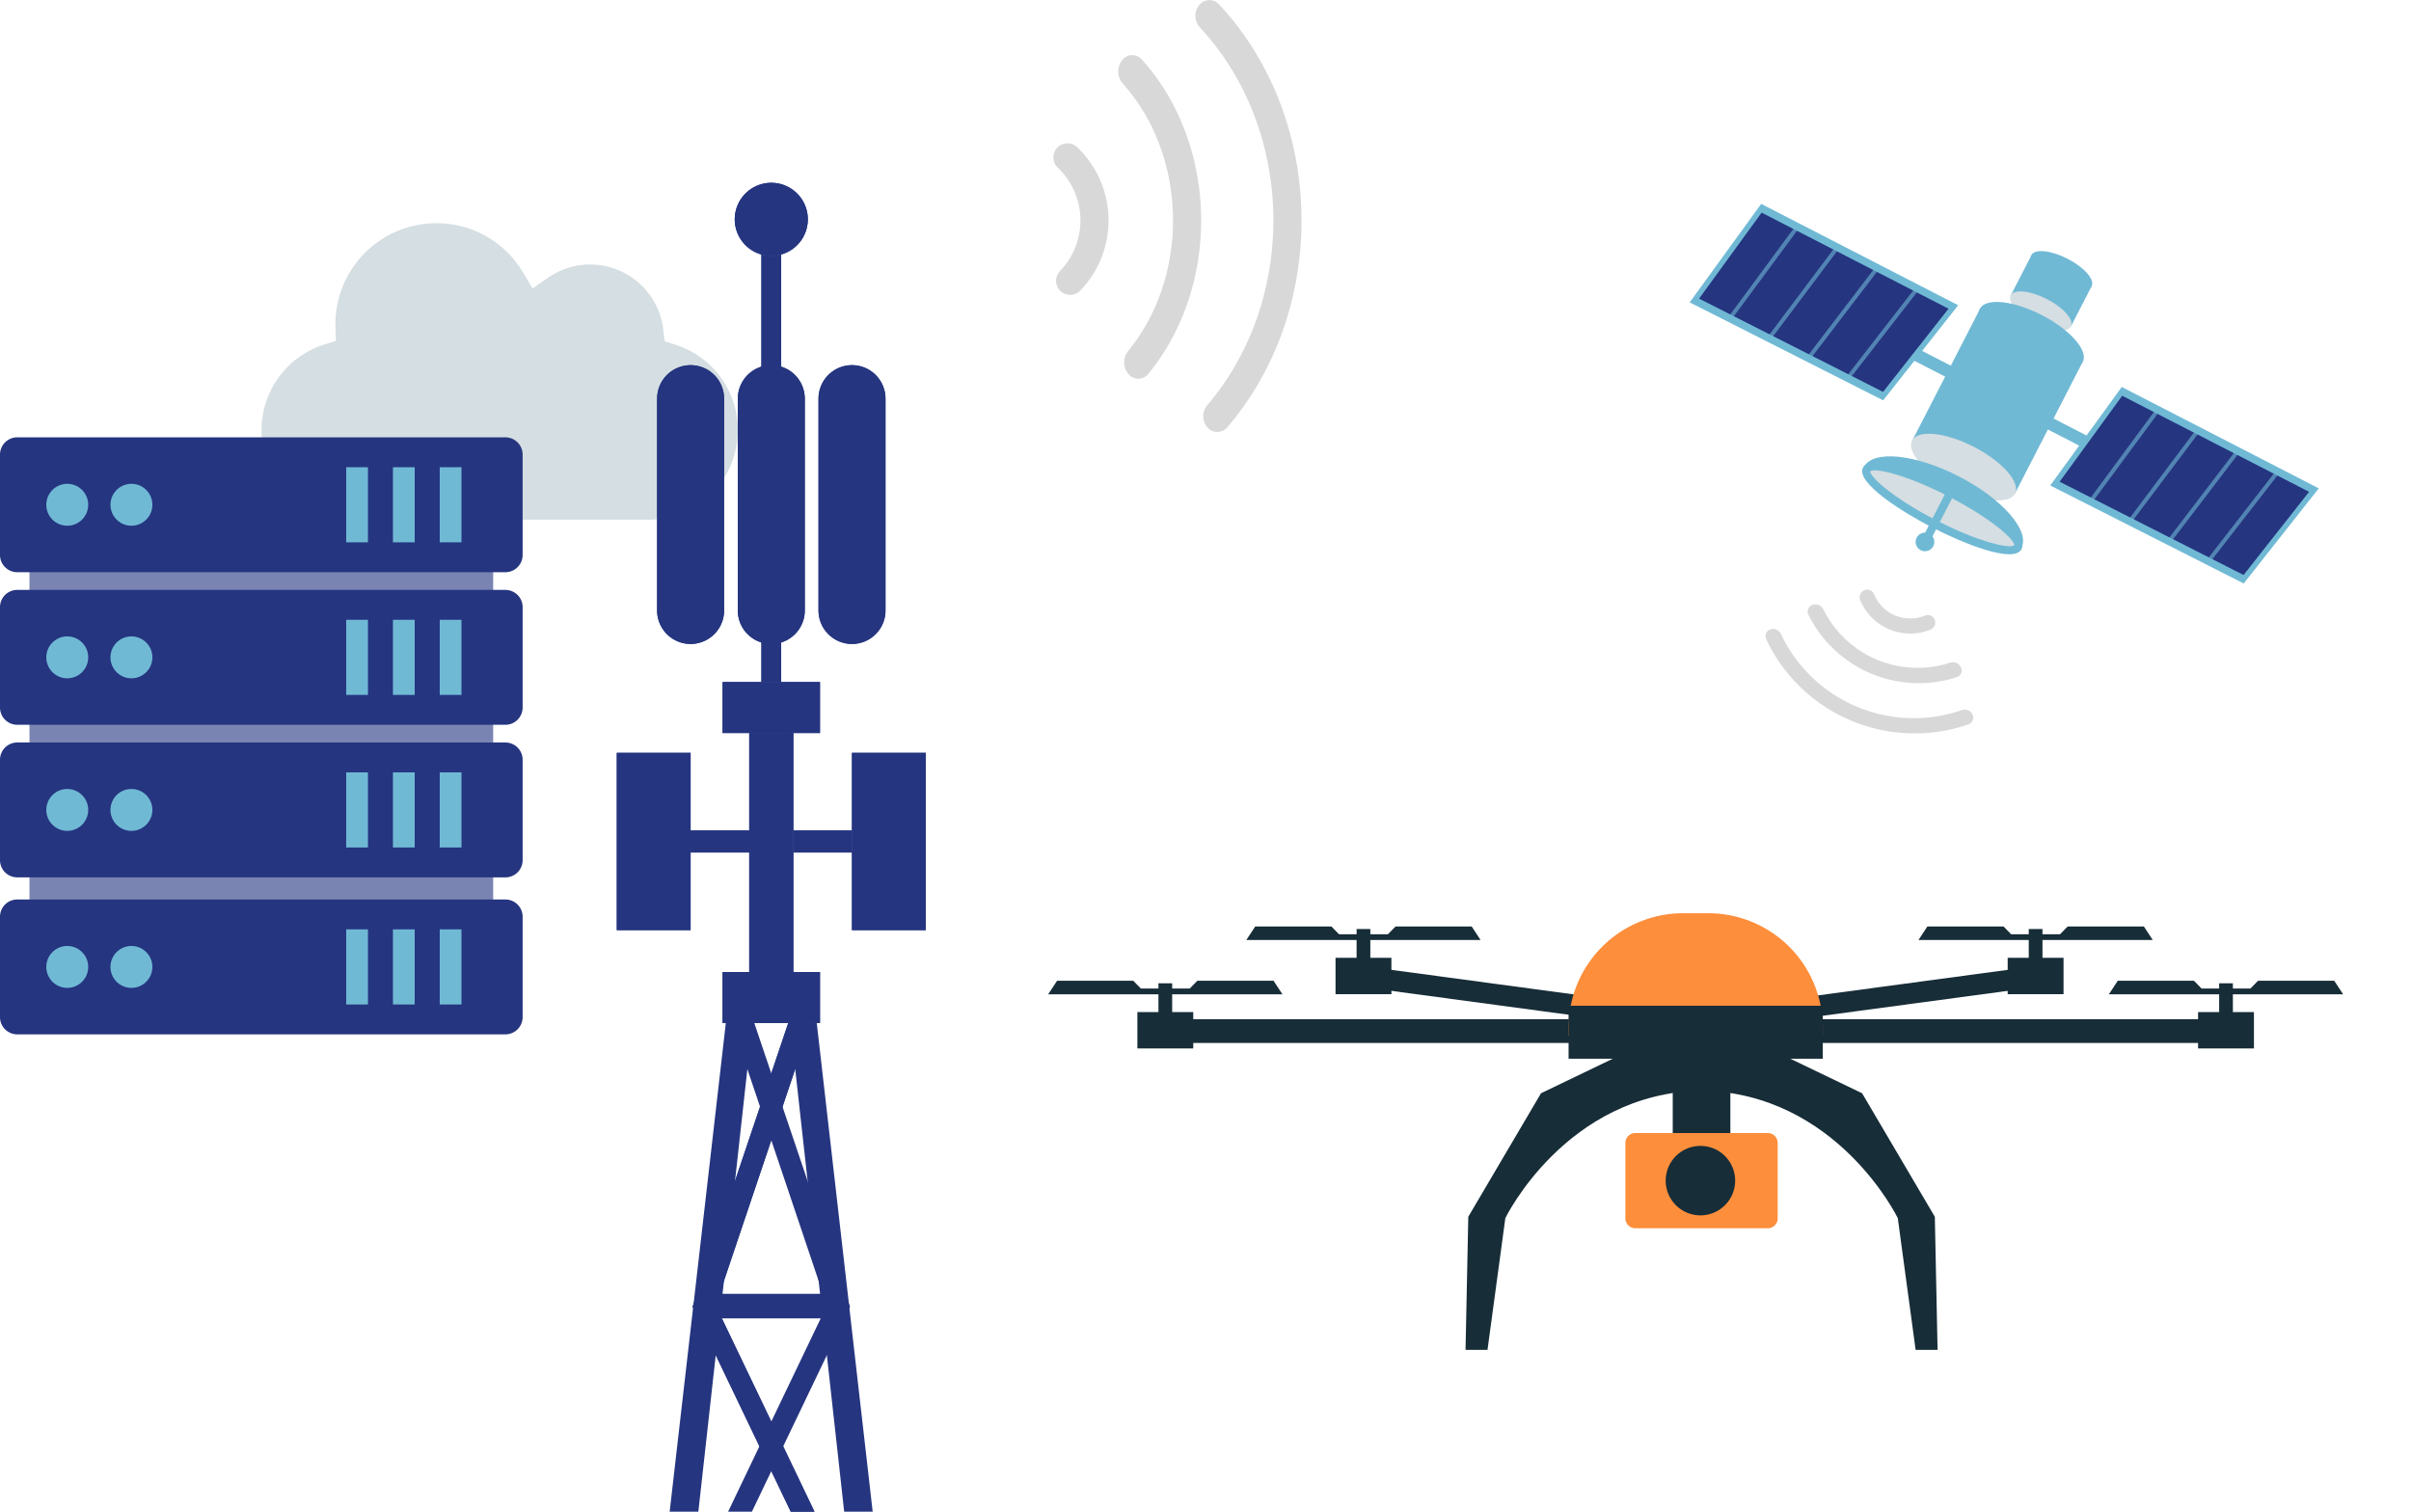 <svg xmlns="http://www.w3.org/2000/svg" xmlns:xlink="http://www.w3.org/1999/xlink" width="303" height="190" viewBox="0 0 303 190">
  <defs>
    <clipPath id="clip-path">
      <rect id="長方形_10793" data-name="長方形 10793" width="303" height="190" transform="translate(168 6387.984)" fill="none"/>
    </clipPath>
    <clipPath id="clip-path-2">
      <rect id="長方形_10755" data-name="長方形 10755" width="10.137" height="10.893" fill="#70b9d5"/>
    </clipPath>
    <clipPath id="clip-path-3">
      <rect id="長方形_10756" data-name="長方形 10756" width="10.364" height="10.623" fill="#70b9d5"/>
    </clipPath>
    <clipPath id="clip-path-4">
      <rect id="長方形_10757" data-name="長方形 10757" width="10.29" height="10.714" fill="#70b9d5"/>
    </clipPath>
    <clipPath id="clip-path-5">
      <rect id="長方形_10758" data-name="長方形 10758" width="10.212" height="10.803" fill="#70b9d5"/>
    </clipPath>
    <clipPath id="clip-path-6">
      <rect id="長方形_10759" data-name="長方形 10759" width="10.137" height="10.892" fill="#70b9d5"/>
    </clipPath>
    <clipPath id="clip-path-7">
      <rect id="長方形_10760" data-name="長方形 10760" width="10.365" height="10.623" fill="#70b9d5"/>
    </clipPath>
    <clipPath id="clip-path-8">
      <rect id="長方形_10761" data-name="長方形 10761" width="10.288" height="10.715" fill="#70b9d5"/>
    </clipPath>
    <clipPath id="clip-path-9">
      <rect id="長方形_10762" data-name="長方形 10762" width="10.211" height="10.802" fill="#70b9d5"/>
    </clipPath>
    <clipPath id="clip-path-10">
      <rect id="長方形_10792" data-name="長方形 10792" width="43.719" height="177.176" fill="none"/>
    </clipPath>
  </defs>
  <g id="マスクグループ_163" data-name="マスクグループ 163" transform="translate(-168 -6387.984)" clip-path="url(#clip-path)">
    <path id="パス_20332" data-name="パス 20332" d="M52.062,15.281l-1.381-.441-.165-1.44A9.249,9.249,0,0,0,36.06,6.84L34.4,7.987,34.1,8.2l-.671-1.115-.561-.932A12.59,12.59,0,0,0,22.16.006C22.1,0,22.048,0,21.992,0A12.7,12.7,0,0,0,9.312,12.68c0,.1,0,.206.007.309l.057,1.791-1.6.521A11.266,11.266,0,0,0,11.261,37.27H48.636a11.262,11.262,0,0,0,3.426-21.989" transform="translate(200.841 6416.036)" fill="#d5dee2"/>
    <g id="グループ_34576" data-name="グループ 34576" transform="translate(299.73 6502.769)">
      <g id="グループ_34575" data-name="グループ 34575" transform="translate(0 0)">
        <path id="パス_20333" data-name="パス 20333" d="M107.653,50.778,94.029,44.225H80.924L67.3,50.778,58.161,66.3l-.345,16.728h2.759l2.242-16.555s7.608-15.717,24.66-16.03c17.056.314,24.66,16.03,24.66,16.03l2.242,16.555h2.759L116.792,66.3Z" transform="translate(-5.365 -28.153)" fill="#172d38"/>
        <rect id="長方形_10740" data-name="長方形 10740" width="7.021" height="4.57" transform="translate(11.209 12.422)" fill="#172d38"/>
        <path id="パス_20334" data-name="パス 20334" d="M18.749,35.862l-.957.978H14.96l-.24.255-.24-.255H11.649l-.962-.978H1.117L0,37.563H29.439l-1.117-1.7Z" transform="translate(0 -27.377)" fill="#172d38"/>
        <rect id="長方形_10741" data-name="長方形 10741" width="1.725" height="5.763" transform="translate(13.857 8.804)" fill="#172d38"/>
        <rect id="長方形_10742" data-name="長方形 10742" width="7.021" height="4.57" transform="translate(144.511 12.422)" fill="#172d38"/>
        <path id="パス_20335" data-name="パス 20335" d="M165.684,35.862l-.957.978h-2.832l-.24.255-.24-.255h-2.832l-.957-.978h-9.574l-1.117,1.7h29.439l-1.117-1.7Z" transform="translate(-13.634 -27.377)" fill="#172d38"/>
        <rect id="長方形_10743" data-name="長方形 10743" width="1.725" height="5.763" transform="translate(147.16 8.804)" fill="#172d38"/>
        <rect id="長方形_10744" data-name="長方形 10744" width="132.44" height="2.989" transform="translate(15.751 13.314)" fill="#172d38"/>
        <rect id="長方形_10745" data-name="長方形 10745" width="7.242" height="19.825" transform="translate(78.49 15.213)" fill="#172d38"/>
        <path id="パス_20336" data-name="パス 20336" d="M97.854,56.959H81.206a1.248,1.248,0,0,0-1.247,1.247V67.68a1.248,1.248,0,0,0,1.247,1.247H97.854A1.248,1.248,0,0,0,99.1,67.68V58.208a1.248,1.248,0,0,0-1.247-1.247" transform="translate(-7.419 -29.334)" fill="#fd8e3b"/>
        <path id="パス_20337" data-name="パス 20337" d="M129.916,33.524,85.621,39.491,41.327,33.524l-.746,2.54,42.978,5.789a5.929,5.929,0,0,1-.415.611l2.476-.334,2.477.334a5.931,5.931,0,0,1-.415-.611l42.978-5.789Z" transform="translate(-3.765 -27.16)" fill="#172d38"/>
        <rect id="長方形_10746" data-name="長方形 10746" width="7.021" height="4.57" transform="translate(36.111 5.601)" fill="#172d38"/>
        <path id="パス_20338" data-name="パス 20338" d="M46.2,28.342l-.957.978H42.408l-.239.255-.24-.255H39.1l-.958-.978H28.565l-1.119,1.7H56.885l-1.117-1.7Z" transform="translate(-2.547 -26.679)" fill="#172d38"/>
        <rect id="長方形_10747" data-name="長方形 10747" width="1.725" height="5.763" transform="translate(38.759 1.982)" fill="#172d38"/>
        <rect id="長方形_10748" data-name="長方形 10748" width="7.021" height="4.57" transform="translate(120.583 5.601)" fill="#172d38"/>
        <path id="パス_20339" data-name="パス 20339" d="M139.309,28.342l-.957.978H135.52l-.24.255-.239-.255h-2.832l-.957-.978h-9.575l-1.117,1.7H150l-1.114-1.7Z" transform="translate(-11.187 -26.679)" fill="#172d38"/>
        <rect id="長方形_10749" data-name="長方形 10749" width="1.725" height="5.763" transform="translate(123.231 1.982)" fill="#172d38"/>
        <path id="パス_20340" data-name="パス 20340" d="M97.086,61.439a4.365,4.365,0,1,0,4.365,4.365,4.365,4.365,0,0,0-4.365-4.365Z" transform="translate(-15.116 -32.197)" fill="#172d38"/>
        <path id="パス_20341" data-name="パス 20341" d="M89.649,26.509H86.474A14.383,14.383,0,0,0,72.091,40.892v1h31.944v-1A14.383,14.383,0,0,0,89.652,26.509" transform="translate(-6.689 -26.509)" fill="#fd8e3b"/>
        <rect id="長方形_10750" data-name="長方形 10750" width="31.944" height="6.661" transform="translate(65.4 11.624)" fill="#172d38"/>
      </g>
    </g>
    <g id="グループ_34604" data-name="グループ 34604" transform="matrix(0.995, -0.105, 0.105, 0.995, 379.158, 6414.683)">
      <g id="グループ_34602" data-name="グループ 34602" transform="translate(0 0)">
        <g id="グループ_34601" data-name="グループ 34601" transform="translate(0 0)">
          <rect id="長方形_10751" data-name="長方形 10751" width="5.67" height="8.504" transform="translate(40.192 14.73) rotate(-56.756)" fill="#70b9d5"/>
          <path id="パス_20342" data-name="パス 20342" d="M4.6,1.325C2.629.034.625-.385.117.387S.8,2.83,2.763,4.12s3.97,1.71,4.477.938S6.562,2.614,4.6,1.325" transform="translate(43.185 9.575)" fill="#70b9d5"/>
          <path id="パス_20343" data-name="パス 20343" d="M4.6,1.325C2.629.035.624-.385.117.386S.8,2.832,2.762,4.121s3.97,1.71,4.478.936S6.563,2.616,4.6,1.325" transform="translate(40.062 14.335)" fill="#d5dee2"/>
          <rect id="長方形_10752" data-name="長方形 10752" width="18.585" height="14.52" transform="matrix(0.548, -0.836, 0.836, 0.548, 25.972, 31.572)" fill="#70b9d5"/>
          <path id="パス_20344" data-name="パス 20344" d="M7.846,2.261C4.49.059,1.065-.659.2.662S1.357,4.833,4.716,7.036s6.781,2.919,7.644,1.6S11.2,4.462,7.846,2.261" transform="translate(35.965 15.326)" fill="#70b9d5"/>
          <path id="パス_20345" data-name="パス 20345" d="M7.847,2.261C4.488.058,1.065-.657.2.66S1.355,4.835,4.718,7.036s6.779,2.92,7.644,1.6S11.205,4.464,7.847,2.261" transform="translate(25.752 30.9)" fill="#d5dee2"/>
          <path id="パス_20346" data-name="パス 20346" d="M11.7,3.449C6.568.08,1.329-1.006,0,1.02L18.593,13.212c1.329-2.026-1.757-6.4-6.892-9.763" transform="translate(19.612 33.193)" fill="#70b9d5"/>
          <path id="パス_20347" data-name="パス 20347" d="M10.224,4.3C5.29,1.065.751-.732.082.284s2.792,4.464,7.728,7.7S17.282,13.016,17.948,12s-2.791-4.463-7.723-7.7" transform="translate(19.821 34.277)" fill="#d5dee2"/>
          <path id="パス_20348" data-name="パス 20348" d="M11.015,4.373C7.537,2.093,1.337-1.289.161.506S4.555,6.641,8.033,8.921s9.678,5.662,10.856,3.866-4.394-6.133-7.874-8.414m7.015,7.839c-.471.4-4.125-.679-9.429-4.156S.852,1.655,1.019,1.082c.471-.4,4.125.679,9.429,4.157s7.748,6.4,7.582,6.973" transform="translate(19.311 33.772)" fill="#70b9d5"/>
          <line id="線_43" data-name="線 43" x1="4.665" y2="7.114" transform="translate(25.592 38.254)" fill="#fff"/>
          <rect id="長方形_10753" data-name="長方形 10753" width="7.396" height="1.035" transform="matrix(0.548, -0.837, 0.837, 0.548, 25.77, 44.157)" fill="#70b9d5"/>
          <path id="パス_20349" data-name="パス 20349" d="M1.808.192a1.168,1.168,0,1,0,.337,1.616A1.165,1.165,0,0,0,1.808.192" transform="translate(25.064 43.223)" fill="#70b9d5"/>
          <line id="線_44" data-name="線 44" x2="21.126" y2="13.854" transform="translate(26.563 20.218)" fill="#fff"/>
          <rect id="長方形_10754" data-name="長方形 10754" width="1.552" height="25.262" transform="translate(26.138 20.867) rotate(-56.747)" fill="#70b9d5"/>
          <path id="パス_20350" data-name="パス 20350" d="M0,11.361,22.875,26.154,33.5,15.261,10.23,0Z" fill="#70b9d5"/>
          <path id="パス_20351" data-name="パス 20351" d="M0,9.917,21.749,23.994l9.277-9.528L8.947,0Z" transform="translate(1.222 1.1)" fill="#253580"/>
          <g id="グループ_34579" data-name="グループ 34579" transform="translate(4.567 3.162)" opacity="0.6">
            <g id="グループ_34578" data-name="グループ 34578">
              <g id="グループ_34577" data-name="グループ 34577" clip-path="url(#clip-path-2)">
                <path id="パス_20352" data-name="パス 20352" d="M0,10.616l.426.277L10.137.284,9.7,0Z" transform="translate(0 0.001)" fill="#70b9d5"/>
              </g>
            </g>
          </g>
          <g id="グループ_34582" data-name="グループ 34582" transform="translate(18.507 12.449)" opacity="0.6">
            <g id="グループ_34581" data-name="グループ 34581">
              <g id="グループ_34580" data-name="グループ 34580" clip-path="url(#clip-path-3)">
                <path id="パス_20353" data-name="パス 20353" d="M0,10.347l.426.277L10.364.283,9.931,0Z" transform="translate(0 -0.001)" fill="#70b9d5"/>
              </g>
            </g>
          </g>
          <g id="グループ_34585" data-name="グループ 34585" transform="translate(13.859 9.353)" opacity="0.6">
            <g id="グループ_34584" data-name="グループ 34584">
              <g id="グループ_34583" data-name="グループ 34583" clip-path="url(#clip-path-4)">
                <path id="パス_20354" data-name="パス 20354" d="M0,10.437l.427.277L10.291.284,9.856,0Z" transform="translate(0 0)" fill="#70b9d5"/>
              </g>
            </g>
          </g>
          <g id="グループ_34588" data-name="グループ 34588" transform="translate(9.213 6.257)" opacity="0.6">
            <g id="グループ_34587" data-name="グループ 34587">
              <g id="グループ_34586" data-name="グループ 34586" clip-path="url(#clip-path-5)">
                <path id="パス_20355" data-name="パス 20355" d="M0,10.526l.426.277L10.212.284,9.779,0Z" transform="translate(0 0)" fill="#70b9d5"/>
              </g>
            </g>
          </g>
          <path id="パス_20356" data-name="パス 20356" d="M0,11.362,22.875,26.156l10.63-10.894L10.232,0Z" transform="translate(42.624 27.628)" fill="#70b9d5"/>
          <path id="パス_20357" data-name="パス 20357" d="M0,9.915,21.749,23.993l9.278-9.528L8.95,0Z" transform="translate(43.845 28.73)" fill="#253580"/>
          <g id="グループ_34591" data-name="グループ 34591" transform="translate(47.19 30.791)" opacity="0.6">
            <g id="グループ_34590" data-name="グループ 34590">
              <g id="グループ_34589" data-name="グループ 34589" clip-path="url(#clip-path-6)">
                <path id="パス_20358" data-name="パス 20358" d="M0,10.616l.427.275L10.137.283,9.7,0Z" transform="translate(0 0)" fill="#70b9d5"/>
              </g>
            </g>
          </g>
          <g id="グループ_34594" data-name="グループ 34594" transform="translate(61.13 40.077)" opacity="0.6">
            <g id="グループ_34593" data-name="グループ 34593">
              <g id="グループ_34592" data-name="グループ 34592" clip-path="url(#clip-path-7)">
                <path id="パス_20359" data-name="パス 20359" d="M0,10.347l.427.275L10.365.283,9.931,0Z" transform="translate(0 0)" fill="#70b9d5"/>
              </g>
            </g>
          </g>
          <g id="グループ_34597" data-name="グループ 34597" transform="translate(56.484 36.981)" opacity="0.6">
            <g id="グループ_34596" data-name="グループ 34596">
              <g id="グループ_34595" data-name="グループ 34595" clip-path="url(#clip-path-8)">
                <path id="パス_20360" data-name="パス 20360" d="M0,10.438l.426.277L10.288.284,9.855,0Z" transform="translate(0 0)" fill="#70b9d5"/>
              </g>
            </g>
          </g>
          <g id="グループ_34600" data-name="グループ 34600" transform="translate(51.838 33.886)" opacity="0.6">
            <g id="グループ_34599" data-name="グループ 34599">
              <g id="グループ_34598" data-name="グループ 34598" clip-path="url(#clip-path-9)">
                <path id="パス_20361" data-name="パス 20361" d="M0,10.526l.426.275L10.212.284,9.779,0Z" transform="translate(0 0)" fill="#70b9d5"/>
              </g>
            </g>
          </g>
        </g>
      </g>
      <g id="グループ_34603" data-name="グループ 34603" transform="translate(26.719 72.714) rotate(-150)">
        <path id="パス_20362" data-name="パス 20362" d="M.3,5.545a.9.9,0,0,0,0,1.338,1.083,1.083,0,0,0,1.447,0l.029-.029a18.458,18.458,0,0,1,24.629-.5,1.083,1.083,0,0,0,1.447.011.9.9,0,0,0,.012-1.337l-.044-.04A20.626,20.626,0,0,0,.3,5.546" transform="translate(0 0)" fill="#d8d8d8" opacity="0.998"/>
        <path id="パス_20363" data-name="パス 20363" d="M.307,3.956a.881.881,0,0,0,0,1.338,1.14,1.14,0,0,0,1.49,0l.03-.028a13.2,13.2,0,0,1,17.23-.339,1.14,1.14,0,0,0,1.489-.03.88.88,0,0,0-.033-1.338,15.475,15.475,0,0,0-20.207.4" transform="translate(3.732 6.419)" fill="#d8d8d8" opacity="0.998"/>
        <path id="パス_20364" data-name="パス 20364" d="M.249,2.089A.946.946,0,0,0,1.616,3.4a4.894,4.894,0,0,1,6.909-.152A.946.946,0,0,0,9.833,1.879a6.787,6.787,0,0,0-9.586.21" transform="translate(9.215 12.425)" fill="#d8d8d8" opacity="0.998"/>
      </g>
    </g>
    <g id="グループ_34607" data-name="グループ 34607" transform="translate(168 6442.952)">
      <rect id="長方形_10763" data-name="長方形 10763" width="58.277" height="65.962" transform="translate(3.703 5.843)" fill="#253580" opacity="0.609"/>
      <g id="グループ_34606" data-name="グループ 34606">
        <g id="グループ_34605" data-name="グループ 34605">
          <path id="パス_20365" data-name="パス 20365" d="M63.513,16.952H2.168A2.168,2.168,0,0,1,0,14.784V2.168A2.168,2.168,0,0,1,2.168,0H63.513a2.168,2.168,0,0,1,2.168,2.168V14.784a2.168,2.168,0,0,1-2.168,2.168" fill="#253580"/>
          <path id="パス_20366" data-name="パス 20366" d="M63.513,16.952H2.168A2.168,2.168,0,0,1,0,14.784V2.168A2.168,2.168,0,0,1,2.168,0H63.513a2.168,2.168,0,0,1,2.168,2.168V14.784a2.168,2.168,0,0,1-2.168,2.168" transform="translate(0 58.087)" fill="#253580"/>
          <path id="パス_20367" data-name="パス 20367" d="M24.28,21.724a2.633,2.633,0,1,1-2.633-2.633,2.633,2.633,0,0,1,2.633,2.633" transform="translate(-13.194 -13.248)" fill="#70b9d5"/>
          <path id="パス_20368" data-name="パス 20368" d="M24.28,21.724a2.633,2.633,0,1,1-2.633-2.633,2.633,2.633,0,0,1,2.633,2.633" transform="translate(-13.194 44.84)" fill="#70b9d5"/>
          <path id="パス_20369" data-name="パス 20369" d="M50.628,21.724a2.633,2.633,0,1,1-2.633-2.633,2.633,2.633,0,0,1,2.633,2.633" transform="translate(-31.478 -13.248)" fill="#70b9d5"/>
          <path id="パス_20370" data-name="パス 20370" d="M50.628,21.724a2.633,2.633,0,1,1-2.633-2.633,2.633,2.633,0,0,1,2.633,2.633" transform="translate(-31.478 44.84)" fill="#70b9d5"/>
          <path id="パス_20371" data-name="パス 20371" d="M63.513,79.608H2.168A2.168,2.168,0,0,1,0,77.44V64.824a2.168,2.168,0,0,1,2.168-2.168H63.513a2.168,2.168,0,0,1,2.168,2.168V77.44a2.168,2.168,0,0,1-2.168,2.168" transform="translate(0 -43.479)" fill="#253580"/>
          <path id="パス_20372" data-name="パス 20372" d="M24.28,84.38a2.633,2.633,0,1,1-2.633-2.633A2.633,2.633,0,0,1,24.28,84.38" transform="translate(-13.194 -56.726)" fill="#70b9d5"/>
          <path id="パス_20373" data-name="パス 20373" d="M63.513,142.265H2.168A2.168,2.168,0,0,1,0,140.1V127.481a2.168,2.168,0,0,1,2.168-2.168H63.513a2.168,2.168,0,0,1,2.168,2.168V140.1a2.168,2.168,0,0,1-2.168,2.168" transform="translate(0 -86.958)" fill="#253580"/>
          <path id="パス_20374" data-name="パス 20374" d="M24.28,147.037a2.633,2.633,0,1,1-2.633-2.633,2.633,2.633,0,0,1,2.633,2.633" transform="translate(-13.194 -100.206)" fill="#70b9d5"/>
          <rect id="長方形_10764" data-name="長方形 10764" width="2.734" height="9.441" transform="translate(43.507 3.756)" fill="#70b9d5"/>
          <rect id="長方形_10765" data-name="長方形 10765" width="2.734" height="9.441" transform="translate(43.507 61.843)" fill="#70b9d5"/>
          <rect id="長方形_10766" data-name="長方形 10766" width="2.734" height="9.441" transform="translate(49.384 3.756)" fill="#70b9d5"/>
          <rect id="長方形_10767" data-name="長方形 10767" width="2.734" height="9.441" transform="translate(49.384 61.843)" fill="#70b9d5"/>
          <rect id="長方形_10768" data-name="長方形 10768" width="2.734" height="9.441" transform="translate(55.262 3.756)" fill="#70b9d5"/>
          <rect id="長方形_10769" data-name="長方形 10769" width="2.734" height="9.441" transform="translate(55.262 61.843)" fill="#70b9d5"/>
          <path id="パス_20375" data-name="パス 20375" d="M50.628,84.38a2.633,2.633,0,1,1-2.633-2.633,2.633,2.633,0,0,1,2.633,2.633" transform="translate(-31.478 -56.726)" fill="#70b9d5"/>
          <rect id="長方形_10770" data-name="長方形 10770" width="2.734" height="9.441" transform="translate(43.507 22.933)" fill="#70b9d5"/>
          <rect id="長方形_10771" data-name="長方形 10771" width="2.734" height="9.441" transform="translate(49.384 22.933)" fill="#70b9d5"/>
          <rect id="長方形_10772" data-name="長方形 10772" width="2.734" height="9.441" transform="translate(55.262 22.933)" fill="#70b9d5"/>
          <path id="パス_20376" data-name="パス 20376" d="M50.628,147.037a2.633,2.633,0,1,1-2.633-2.633,2.633,2.633,0,0,1,2.633,2.633" transform="translate(-31.478 -100.206)" fill="#70b9d5"/>
          <rect id="長方形_10773" data-name="長方形 10773" width="2.734" height="9.441" transform="translate(43.507 42.111)" fill="#70b9d5"/>
          <rect id="長方形_10774" data-name="長方形 10774" width="2.734" height="9.441" transform="translate(49.384 42.111)" fill="#70b9d5"/>
          <rect id="長方形_10775" data-name="長方形 10775" width="2.734" height="9.441" transform="translate(55.262 42.111)" fill="#70b9d5"/>
        </g>
      </g>
    </g>
    <g id="グループ_34610" data-name="グループ 34610" transform="translate(242.921 6410.504)">
      <path id="パス_20377" data-name="パス 20377" d="M15,117.044l-4.055,35.319-.059.48L6.827,188.161h3.645l3.261-29.381.514-4.623.049-.434.287-2.625.184-1.631,1.386-12.548,1.554-14.081.641-5.8Z" transform="translate(1.296 -10.984)" fill="#253580"/>
      <rect id="長方形_10776" data-name="長方形 10776" width="16.963" height="3.061" transform="translate(14.252 140.113)" fill="#253580"/>
      <rect id="長方形_10777" data-name="長方形 10777" width="16.963" height="3.061" transform="translate(14.252 140.113)" fill="#253580"/>
      <path id="パス_20378" data-name="パス 20378" d="M15.745,117.157l-.55.195,1.886,5.6,1.592,4.732,1.416,4.209,5.953,17.688.551,1.631.486,1.445-.567,1.181-.207.434-6.22,12.987-1.493,3.109L10.02,188.275h2.99l7.079-14.788,1.49-3.11,5.5-11.482,2.21-4.623.007-.014.614-1.273.071-.158-.138-.411-5.185-15.382L21.5,127.688l-1.415-4.2-2.131-6.324-.239-.7Z" transform="translate(1.922 -11.098)" fill="#253580"/>
      <path id="パス_20379" data-name="パス 20379" d="M20.417,117.043l.639,5.794,1.561,14.081L24,149.468l.183,1.63.286,2.625.051.434.511,4.623,3.251,29.38H31.9l-4.037-35.294L27.8,152.3l-4.037-35.253Z" transform="translate(3.961 -10.984)" fill="#253580"/>
      <path id="パス_20380" data-name="パス 20380" d="M22.189,117.157l-2.129,6.325-1.417,4.2-3.153,9.349-5.2,15.442-.12.347.06.13,2.843,5.939,5.495,11.476,1.492,3.119,7.082,14.791h2.975l-8.573-17.9-1.49-3.11L13.83,154.276l-.206-.437-.567-1.178.486-1.447.553-1.629L20.049,131.9l1.414-4.209,1.592-4.734,1.886-5.6-.551-.195-1.975-.7Z" transform="translate(1.951 -11.098)" fill="#253580"/>
      <path id="パス_20381" data-name="パス 20381" d="M22.192,117.153l-2.131,6.325-1.416,4.2-3.154,9.348-5.2,15.447-.12.348.06.13,2.838,5.943,5.5,11.474,1.5,3.119,7.081,14.788h2.99l-8.577-17.913-1.493-3.11-6.221-12.986-.206-.437-.566-1.178.486-1.446.551-1.63,5.953-17.688,1.415-4.209,1.592-4.733,1.887-5.6-.553-.195-1.974-.7Z" transform="translate(1.951 -11.1)" fill="#253580"/>
      <g id="グループ_34609" data-name="グループ 34609" transform="translate(0 0)">
        <g id="グループ_34608" data-name="グループ 34608" transform="translate(0 0)" clip-path="url(#clip-path-10)">
          <path id="パス_20382" data-name="パス 20382" d="M23.781,33.346a4.592,4.592,0,1,0-4.592,4.592,4.592,4.592,0,0,0,4.592-4.592" transform="translate(2.82 -28.299)" fill="#253580"/>
          <path id="パス_20383" data-name="パス 20383" d="M19.19,28.754A4.592,4.592,0,1,1,14.6,33.346a4.592,4.592,0,0,1,4.592-4.592" transform="translate(2.82 -28.299)" fill="#253580"/>
          <path id="パス_20384" data-name="パス 20384" d="M18.641,36.46a4.6,4.6,0,0,1-1.244-.175V90.033h2.487V36.285a4.6,4.6,0,0,1-1.244.175" transform="translate(3.369 -26.823)" fill="#253580"/>
          <path id="パス_20385" data-name="パス 20385" d="M18.641,36.46a4.6,4.6,0,0,1-1.244-.175V90.033h2.487V36.285a4.6,4.6,0,0,1-1.243.175" transform="translate(3.369 -26.823)" fill="#253580"/>
          <path id="パス_20386" data-name="パス 20386" d="M19.128,47.919a4.21,4.21,0,0,0-4.209,4.209V78.751a4.209,4.209,0,0,0,8.418,0V52.128a4.21,4.21,0,0,0-4.209-4.209" transform="translate(2.883 -24.541)" fill="#253580"/>
          <path id="パス_20387" data-name="パス 20387" d="M19.128,47.919a4.21,4.21,0,0,0-4.209,4.209V78.751a4.209,4.209,0,0,0,8.418,0V52.128a4.21,4.21,0,0,0-4.209-4.209" transform="translate(2.883 -24.541)" fill="#253580"/>
          <path id="パス_20388" data-name="パス 20388" d="M10.65,47.919a4.21,4.21,0,0,0-4.209,4.209V78.751a4.209,4.209,0,0,0,8.418,0V52.128a4.21,4.21,0,0,0-4.209-4.209" transform="translate(1.22 -24.541)" fill="#253580"/>
          <path id="パス_20389" data-name="パス 20389" d="M10.65,47.919a4.21,4.21,0,0,0-4.209,4.209V78.751a4.209,4.209,0,0,0,8.418,0V52.128a4.21,4.21,0,0,0-4.209-4.209" transform="translate(1.22 -24.541)" fill="#253580"/>
          <path id="パス_20390" data-name="パス 20390" d="M27.6,47.919A4.21,4.21,0,0,0,23.4,52.128V78.751a4.209,4.209,0,0,0,8.418,0V52.128A4.21,4.21,0,0,0,27.6,47.919" transform="translate(4.545 -24.541)" fill="#253580"/>
          <path id="パス_20391" data-name="パス 20391" d="M27.6,47.919A4.21,4.21,0,0,0,23.4,52.128V78.751a4.209,4.209,0,0,0,8.418,0V52.128A4.21,4.21,0,0,0,27.6,47.919" transform="translate(4.545 -24.541)" fill="#253580"/>
          <rect id="長方形_10778" data-name="長方形 10778" width="12.243" height="6.409" transform="translate(15.888 63.205)" fill="#253580"/>
          <rect id="長方形_10779" data-name="長方形 10779" width="12.243" height="6.409" transform="translate(15.888 63.205)" fill="#253580"/>
          <rect id="長方形_10780" data-name="長方形 10780" width="12.243" height="6.409" transform="translate(15.888 99.65)" fill="#253580"/>
          <rect id="長方形_10781" data-name="長方形 10781" width="12.243" height="6.409" transform="translate(15.888 99.65)" fill="#253580"/>
          <rect id="長方形_10782" data-name="長方形 10782" width="5.548" height="30.036" transform="translate(19.236 69.614)" fill="#253580"/>
          <rect id="長方形_10783" data-name="長方形 10783" width="5.548" height="30.036" transform="translate(19.236 69.614)" fill="#253580"/>
          <rect id="長方形_10784" data-name="長方形 10784" width="7.366" height="2.774" transform="translate(24.784 81.859)" fill="#253580"/>
          <rect id="長方形_10785" data-name="長方形 10785" width="7.366" height="2.774" transform="translate(24.784 81.859)" fill="#253580"/>
          <rect id="長方形_10786" data-name="長方形 10786" width="9.278" height="22.288" transform="translate(32.149 72.101)" fill="#253580"/>
          <rect id="長方形_10787" data-name="長方形 10787" width="9.278" height="22.288" transform="translate(32.149 72.101)" fill="#253580"/>
          <rect id="長方形_10788" data-name="長方形 10788" width="7.366" height="2.774" transform="translate(11.871 81.859)" fill="#253580"/>
          <rect id="長方形_10789" data-name="長方形 10789" width="7.366" height="2.774" transform="translate(11.871 81.859)" fill="#253580"/>
          <rect id="長方形_10790" data-name="長方形 10790" width="9.278" height="22.288" transform="translate(2.592 72.101)" fill="#253580"/>
          <rect id="長方形_10791" data-name="長方形 10791" width="9.278" height="22.288" transform="translate(2.592 72.101)" fill="#253580"/>
        </g>
      </g>
    </g>
    <g id="グループ_34612" data-name="グループ 34612" transform="translate(331.568 6388) rotate(90)">
      <g id="グループ_34611" data-name="グループ 34611" transform="translate(0)">
        <path id="パス_20392" data-name="パス 20392" d="M.513,10.379a1.643,1.643,0,0,0,.135,2.5,2.145,2.145,0,0,0,2.718-.051C16.232.815,37.527.4,50.971,11.893a2.14,2.14,0,0,0,2.791-.121A1.639,1.639,0,0,0,53.7,9.337C38.684-3.51,14.887-3.042.51,10.384" fill="#d8d8d8"/>
        <path id="パス_20393" data-name="パス 20393" d="M.611,7.4a1.6,1.6,0,0,0-.017,2.5A2.3,2.3,0,0,0,3.5,9.92c.026-.021.051-.045.076-.068,9.1-8.164,24.156-8.448,33.661-.636a2.3,2.3,0,0,0,2.9-.121,1.6,1.6,0,0,0-.059-2.435C28.937-2.5,11.275-2.169.606,7.407" transform="translate(6.914 12.613)" fill="#d8d8d8"/>
        <path id="パス_20394" data-name="パス 20394" d="M.526,3.907a1.77,1.77,0,1,0,2.49,2.517c.023-.021.044-.045.065-.068a9.162,9.162,0,0,1,12.94-.284,1.77,1.77,0,1,0,2.517-2.49l-.068-.065A12.709,12.709,0,0,0,.523,3.911" transform="translate(17.996 24.251)" fill="#d8d8d8"/>
      </g>
    </g>
  </g>
</svg>
